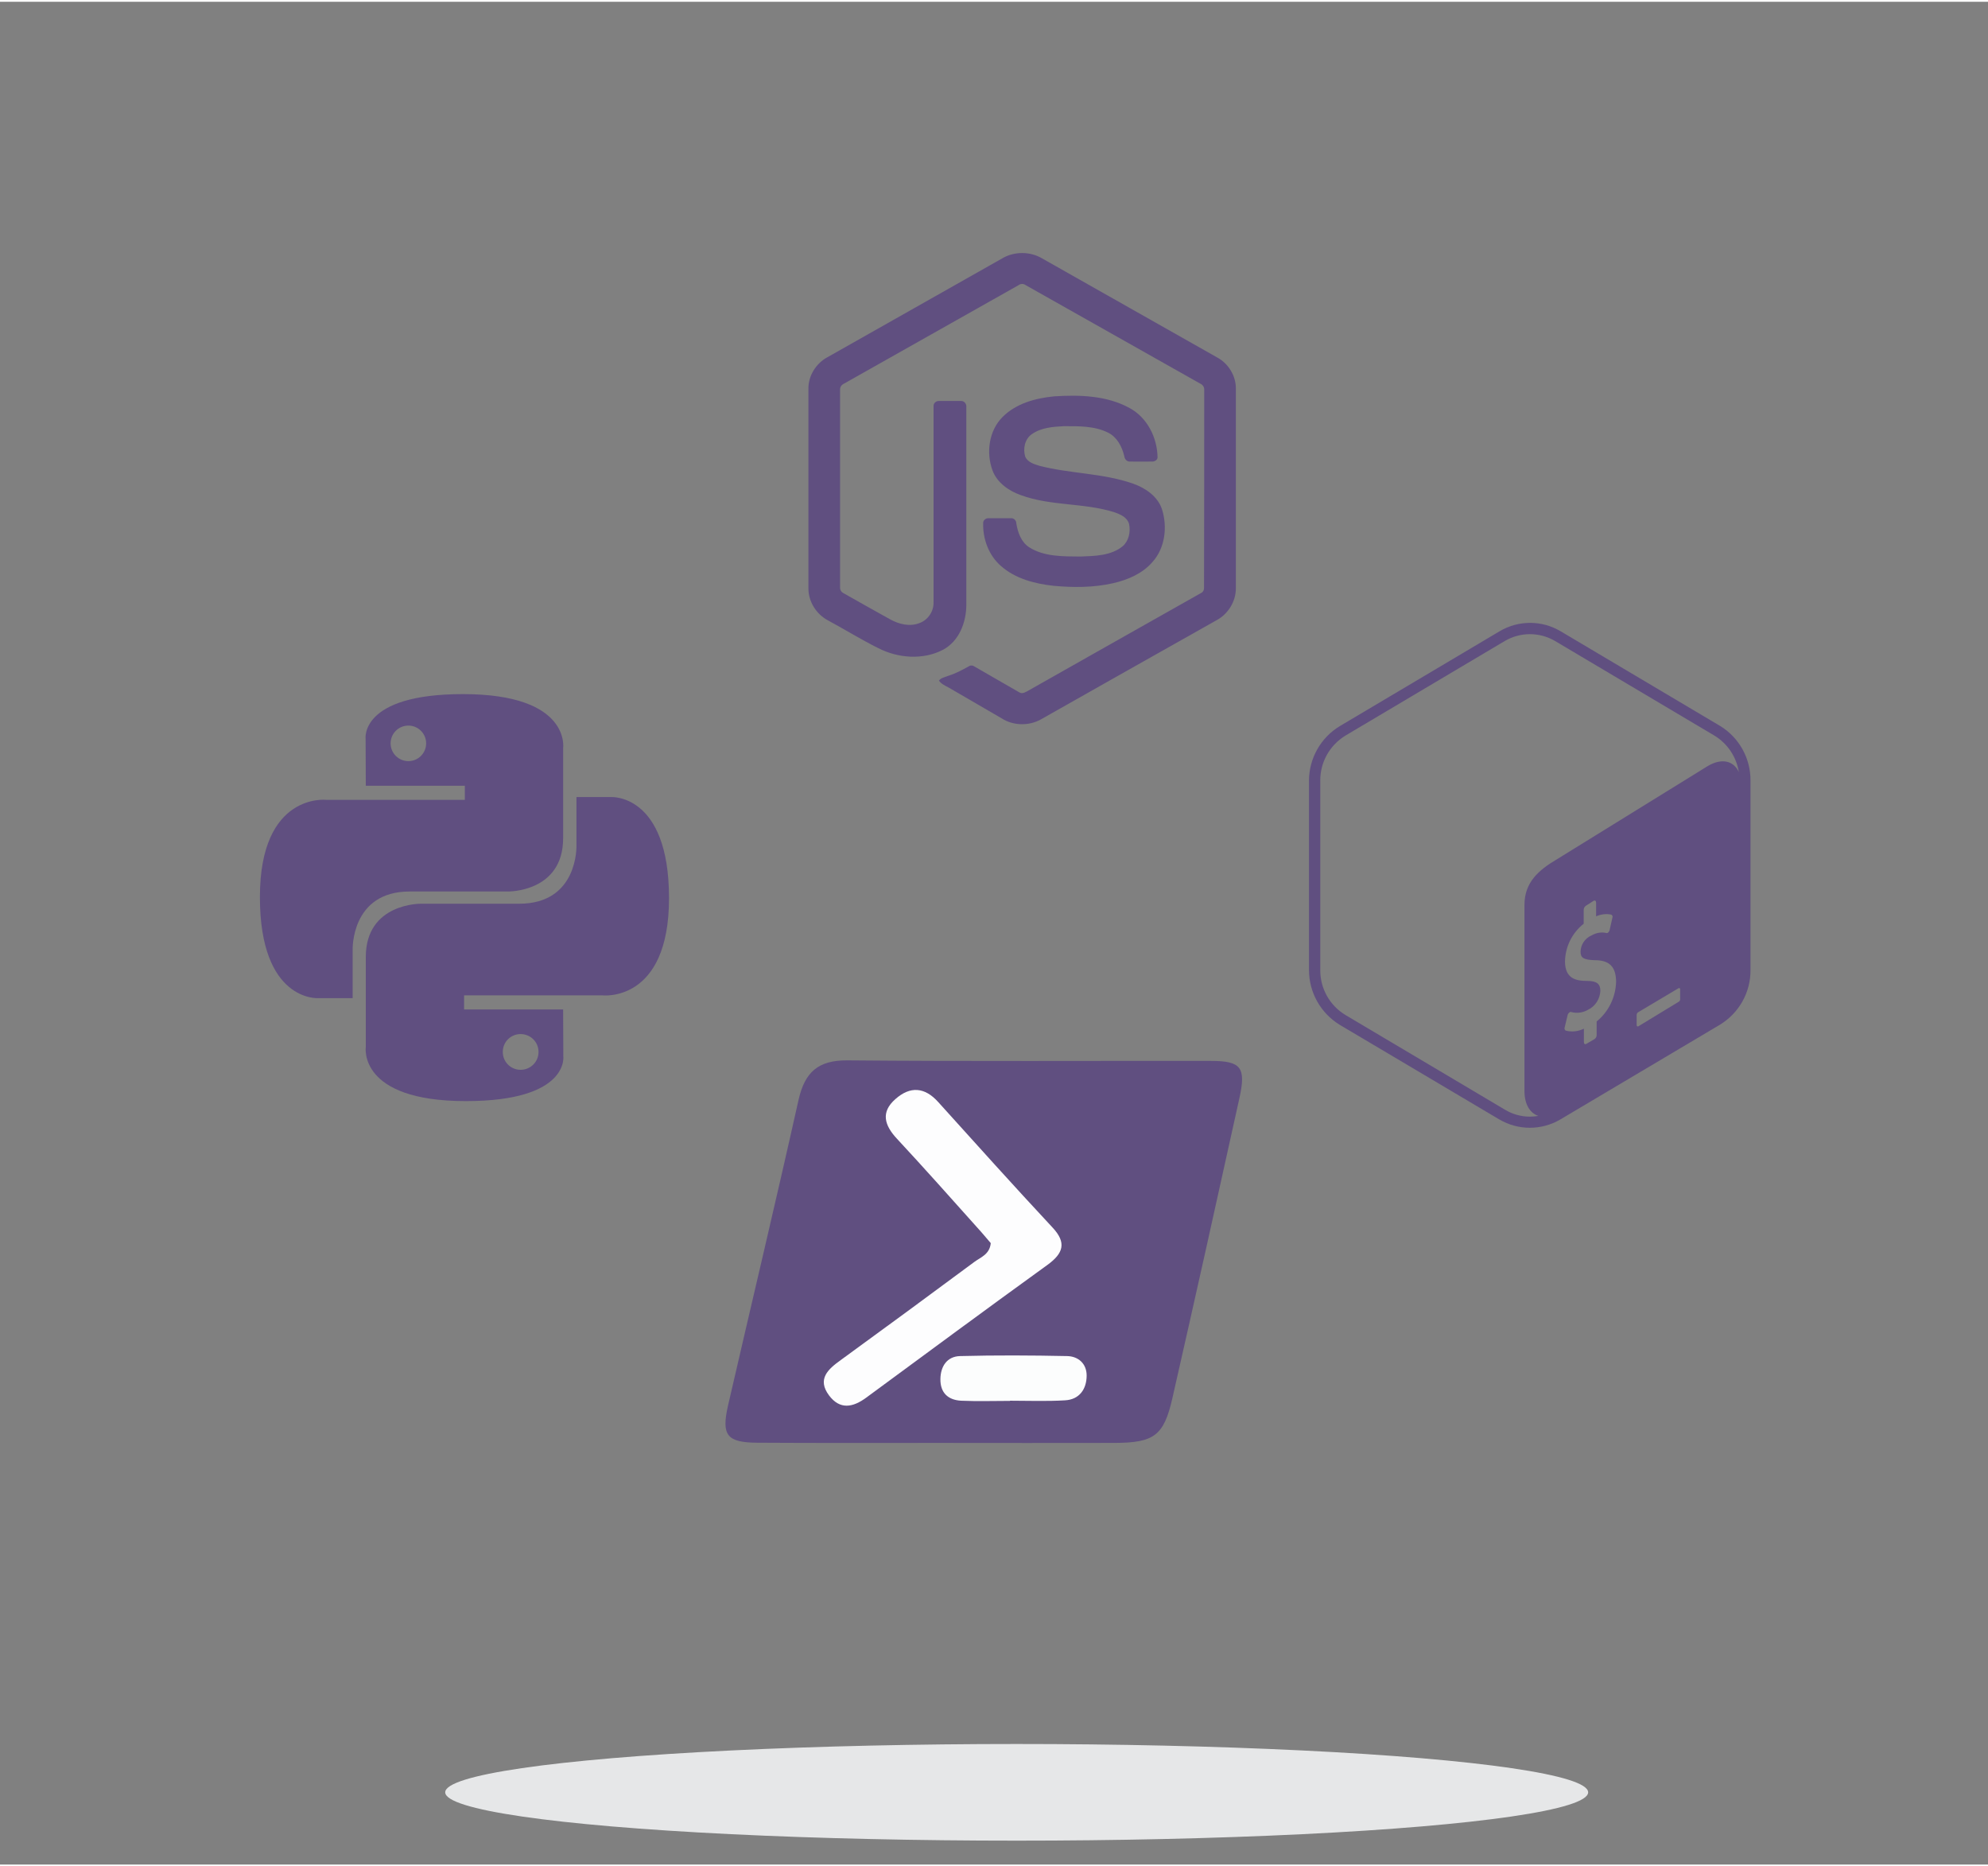 <?xml version="1.0" encoding="UTF-8"?>
<!DOCTYPE svg PUBLIC "-//W3C//DTD SVG 1.1//EN" "http://www.w3.org/Graphics/SVG/1.1/DTD/svg11.dtd">
<!-- Creator: CorelDRAW 2017 -->
<svg xmlns="http://www.w3.org/2000/svg" xml:space="preserve" width="472px" height="443px" version="1.1" shape-rendering="geometricPrecision" text-rendering="geometricPrecision" image-rendering="optimizeQuality" fill-rule="evenodd" clip-rule="evenodd"
viewBox="0 0 107.39 100.6"
 xmlns:xlink="http://www.w3.org/1999/xlink">
 <rect x="0" y="0" width="107.39" height="100.6" fill="#808080" stroke="none"/>
 <g id="Layer_x0020_1">
  <rect fill="none" width="107.39" height="100.6"/>
  <ellipse fill="#E6E7E8" cx="54.92" cy="96.7" rx="30.87" ry="2.61"/>
  <g id="_1884326302864">
   <g>
    <path fill="#604F80" d="M54.17 13.84c0.63,-0.36 1.46,-0.36 2.09,0 3.17,1.8 6.34,3.58 9.51,5.38 0.6,0.33 1,1 0.99,1.68l0 10.78c0,0.72 -0.43,1.4 -1.06,1.73 -3.16,1.78 -6.32,3.56 -9.48,5.35 -0.65,0.36 -1.49,0.34 -2.11,-0.06 -0.95,-0.55 -1.9,-1.1 -2.84,-1.65 -0.2,-0.11 -0.42,-0.2 -0.55,-0.39 0.12,-0.16 0.33,-0.18 0.51,-0.26 0.39,-0.12 0.76,-0.32 1.12,-0.52 0.09,-0.06 0.21,-0.04 0.29,0.02 0.81,0.46 1.62,0.94 2.43,1.4 0.17,0.1 0.35,-0.03 0.5,-0.11 3.1,-1.76 6.2,-3.5 9.31,-5.26 0.11,-0.05 0.17,-0.17 0.16,-0.3 0.01,-3.56 0.01,-7.11 0.01,-10.67 0.01,-0.14 -0.07,-0.27 -0.2,-0.33 -3.15,-1.78 -6.3,-3.55 -9.45,-5.33 -0.05,-0.04 -0.12,-0.06 -0.19,-0.06 -0.06,0 -0.13,0.02 -0.18,0.06 -3.15,1.78 -6.3,3.55 -9.45,5.33 -0.13,0.06 -0.21,0.19 -0.2,0.33 0,3.56 0,7.11 0,10.67 0,0.01 0,0.02 0,0.03 0,0.11 0.07,0.22 0.17,0.27 0.84,0.48 1.69,0.95 2.53,1.42 0.47,0.26 1.05,0.41 1.57,0.21 0.47,-0.16 0.79,-0.63 0.78,-1.12 0,-3.53 0,-7.07 0,-10.61 -0.01,-0.15 0.14,-0.28 0.29,-0.27 0.41,0 0.81,0 1.21,0 0.17,0 0.29,0.17 0.27,0.33 0,3.55 0,7.11 0,10.67 0,0.95 -0.39,1.98 -1.27,2.44 -1.08,0.56 -2.42,0.45 -3.48,-0.09 -0.93,-0.46 -1.81,-1.01 -2.72,-1.5 -0.63,-0.33 -1.06,-1.01 -1.06,-1.72l0 -10.79c-0.01,-0.7 0.41,-1.37 1.02,-1.7 3.16,-1.79 6.32,-3.57 9.48,-5.36z"/>
    <path fill="#604F80" d="M56.93 21.31c1.38,-0.09 2.85,-0.05 4.09,0.63 0.96,0.52 1.5,1.61 1.51,2.68 -0.02,0.14 -0.17,0.22 -0.31,0.21 -0.4,0 -0.8,0.01 -1.2,0 -0.17,0 -0.27,-0.15 -0.29,-0.3 -0.12,-0.51 -0.39,-1.02 -0.87,-1.26 -0.74,-0.37 -1.6,-0.35 -2.4,-0.35 -0.59,0.03 -1.22,0.08 -1.72,0.43 -0.38,0.26 -0.49,0.79 -0.36,1.21 0.13,0.31 0.48,0.41 0.77,0.5 1.66,0.43 3.42,0.39 5.05,0.96 0.68,0.24 1.34,0.69 1.57,1.39 0.3,0.95 0.17,2.08 -0.51,2.84 -0.54,0.63 -1.34,0.97 -2.13,1.15 -1.06,0.24 -2.15,0.24 -3.22,0.14 -1.01,-0.11 -2.06,-0.38 -2.84,-1.07 -0.66,-0.57 -0.99,-1.47 -0.96,-2.34 0.01,-0.15 0.16,-0.25 0.3,-0.24 0.4,0 0.8,0 1.2,0 0.17,-0.01 0.29,0.13 0.29,0.28 0.08,0.49 0.26,1 0.68,1.28 0.82,0.53 1.85,0.5 2.79,0.51 0.77,-0.03 1.65,-0.04 2.28,-0.56 0.33,-0.29 0.43,-0.78 0.34,-1.2 -0.1,-0.36 -0.47,-0.52 -0.79,-0.63 -1.64,-0.52 -3.42,-0.33 -5.04,-0.92 -0.66,-0.23 -1.3,-0.67 -1.55,-1.35 -0.35,-0.96 -0.19,-2.14 0.55,-2.88 0.73,-0.73 1.77,-1.01 2.77,-1.11l0 0z"/>
   </g>
  </g>
  <g id="_1884326302672">
   <path fill="#604F80" d="M25.01 37.39c-5.61,0 -5.26,2.43 -5.26,2.43l0.01 2.52 5.35 0 0 0.76 -7.48 0c0,0 -3.59,-0.41 -3.59,5.25 0,5.66 3.14,5.46 3.14,5.46l1.87 0 0 -2.62c0,0 -0.1,-3.14 3.08,-3.14l5.31 0c0,0 2.98,0.05 2.98,-2.88l0 -4.85c0,0 0.45,-2.93 -5.41,-2.93zm-2.95 1.7c0,0 0,0 0,0 0.53,0 0.96,0.43 0.96,0.96 0,0 0,0 0,0 0,0 0,0 0,0 0,0.53 -0.43,0.96 -0.96,0.96 0,0 0,0 0,0 0,0 0,0 0,0 -0.53,0 -0.96,-0.43 -0.96,-0.96 0,0 0,0 0,0 0,0 0,0 0,0 0,-0.53 0.43,-0.96 0.96,-0.96 0,0 0,0 0,0l0 0z"/>
   <path fill="#604F80" d="M25.17 59.37c5.61,0 5.26,-2.43 5.26,-2.43l-0.01 -2.52 -5.35 0 0 -0.76 7.48 0c0,0 3.59,0.41 3.59,-5.25 0,-5.66 -3.13,-5.46 -3.13,-5.46l-1.87 0 0 2.63c0,0 0.1,3.13 -3.09,3.13l-5.3 0c0,0 -2.99,-0.05 -2.99,2.88l0 4.85c0,0 -0.45,2.93 5.41,2.93l0 0zm2.95 -1.69c0,0 0,0 0,0 -0.53,0 -0.96,-0.43 -0.96,-0.96 0,0 0,0 0,-0.01 0,0 0,0 0,0 0,-0.53 0.43,-0.96 0.96,-0.96 0,0 0,0 0,0 0,0 0,0 0,0 0.54,0 0.97,0.43 0.97,0.96 0,0 0,0 0,0 0,0.01 0,0.01 0,0.01 0,0.53 -0.43,0.96 -0.97,0.96 0,0 0,0 0,0l0 0z"/>
  </g>
  <path id="Shape" fill="#604F80" d="M92.92 39.11l-8.61 -5.11c-1.02,-0.61 -2.29,-0.61 -3.31,0l-8.61 5.11c-1.04,0.62 -1.68,1.75 -1.68,2.96l0 10.22c0,1.21 0.63,2.33 1.66,2.96l8.62 5.11c1.02,0.6 2.28,0.6 3.3,0l8.61 -5.11c1.04,-0.63 1.67,-1.75 1.66,-2.96l0 -10.22c0.01,-1.21 -0.61,-2.33 -1.64,-2.96l0 0zm-6.67 15.96l0 0.74c0,0.09 -0.05,0.17 -0.13,0.22l-0.43 0.25c-0.07,0.04 -0.13,0 -0.13,-0.1l0 -0.72c-0.31,0.15 -0.66,0.19 -0.99,0.1 -0.05,-0.04 -0.07,-0.1 -0.05,-0.16l0.16 -0.67c0.01,-0.05 0.04,-0.1 0.09,-0.14 0.01,-0.01 0.02,-0.02 0.04,-0.03 0.02,-0.01 0.04,-0.01 0.07,0 0.3,0.08 0.62,0.04 0.9,-0.12 0.4,-0.19 0.65,-0.59 0.67,-1.03 0,-0.37 -0.2,-0.53 -0.7,-0.53 -0.62,0 -1.2,-0.12 -1.21,-1.04 0.01,-0.8 0.38,-1.55 1.01,-2.05l0 -0.74c0,-0.09 0.04,-0.18 0.12,-0.23l0.42 -0.27c0.07,-0.03 0.13,0 0.13,0.1l0 0.74c0.26,-0.11 0.55,-0.15 0.82,-0.09 0.06,0.03 0.09,0.1 0.06,0.17l-0.15 0.66c-0.01,0.05 -0.04,0.09 -0.07,0.13 -0.02,0.01 -0.03,0.02 -0.05,0.03 -0.02,0.01 -0.04,0.01 -0.06,0 -0.27,-0.06 -0.55,-0.01 -0.79,0.13 -0.36,0.15 -0.59,0.5 -0.6,0.88 0,0.34 0.17,0.44 0.77,0.46 0.8,0 1.14,0.36 1.15,1.16 -0.02,0.83 -0.4,1.62 -1.05,2.15l0 0 0 0zm4.51 -1.23c0.01,0.06 -0.01,0.12 -0.07,0.16l-2.17 1.32c-0.02,0.02 -0.05,0.02 -0.08,0.01 -0.02,-0.01 -0.03,-0.04 -0.03,-0.07l0 -0.56c0.01,-0.06 0.05,-0.12 0.1,-0.14l2.15 -1.28c0.02,-0.02 0.05,-0.02 0.07,-0.01 0.03,0.02 0.04,0.04 0.03,0.07l0 0.5 0 0 0 0zm1.5 -12.57l-8.14 5.03c-1.02,0.6 -1.77,1.26 -1.77,2.48l0 10.04c0,0.73 0.3,1.2 0.75,1.35 -0.15,0.02 -0.3,0.04 -0.45,0.04 -0.48,0 -0.95,-0.13 -1.36,-0.38l-8.61 -5.11c-0.85,-0.51 -1.37,-1.44 -1.36,-2.43l0 -10.22c-0.01,-1 0.51,-1.92 1.36,-2.44l8.61 -5.11c0.84,-0.49 1.87,-0.49 2.71,0l8.61 5.11c0.71,0.43 1.19,1.15 1.32,1.97 -0.28,-0.61 -0.92,-0.77 -1.67,-0.33l0 0 0 0z" />
  <path fill="#604F80" d="M50.74 77.83c-3.28,0 -6.55,0.01 -9.82,-0.01 -1.66,-0.01 -1.96,-0.4 -1.59,-2.02 1.27,-5.51 2.58,-11 3.81,-16.51 0.34,-1.48 1.05,-2.13 2.63,-2.12 6.55,0.06 13.09,0.02 19.64,0.03 1.64,0 1.91,0.35 1.54,2.02 -1.19,5.4 -2.39,10.8 -3.62,16.2 -0.46,2.02 -0.99,2.4 -3.11,2.41 -3.16,0.01 -6.32,0 -9.48,0z"/>
  <path fill="#FDFDFE" d="M53.52 67.04c-0.22,-0.25 -0.46,-0.55 -0.72,-0.83 -1.44,-1.61 -2.88,-3.23 -4.35,-4.81 -0.67,-0.72 -0.89,-1.43 -0.08,-2.14 0.8,-0.71 1.59,-0.65 2.32,0.17 2.04,2.26 4.08,4.53 6.16,6.76 0.78,0.83 0.59,1.4 -0.26,2.02 -3.28,2.37 -6.53,4.77 -9.79,7.17 -0.73,0.54 -1.43,0.67 -2.02,-0.12 -0.65,-0.88 -0.05,-1.41 0.63,-1.9 2.42,-1.76 4.83,-3.53 7.23,-5.31 0.34,-0.25 0.82,-0.4 0.88,-1.01z"/>
  <path fill="#FCFDFD" d="M54.56 75.56c-0.89,0 -1.77,0.03 -2.65,-0.01 -0.7,-0.04 -1.12,-0.43 -1.11,-1.17 0.01,-0.69 0.36,-1.22 1.06,-1.24 1.93,-0.05 3.85,-0.04 5.78,0 0.61,0.01 1.06,0.41 1.06,1.05 0,0.73 -0.39,1.3 -1.17,1.34 -0.99,0.06 -1.98,0.02 -2.97,0.02 0,0 0,0 0,0.01z"/>
 </g>
</svg>
